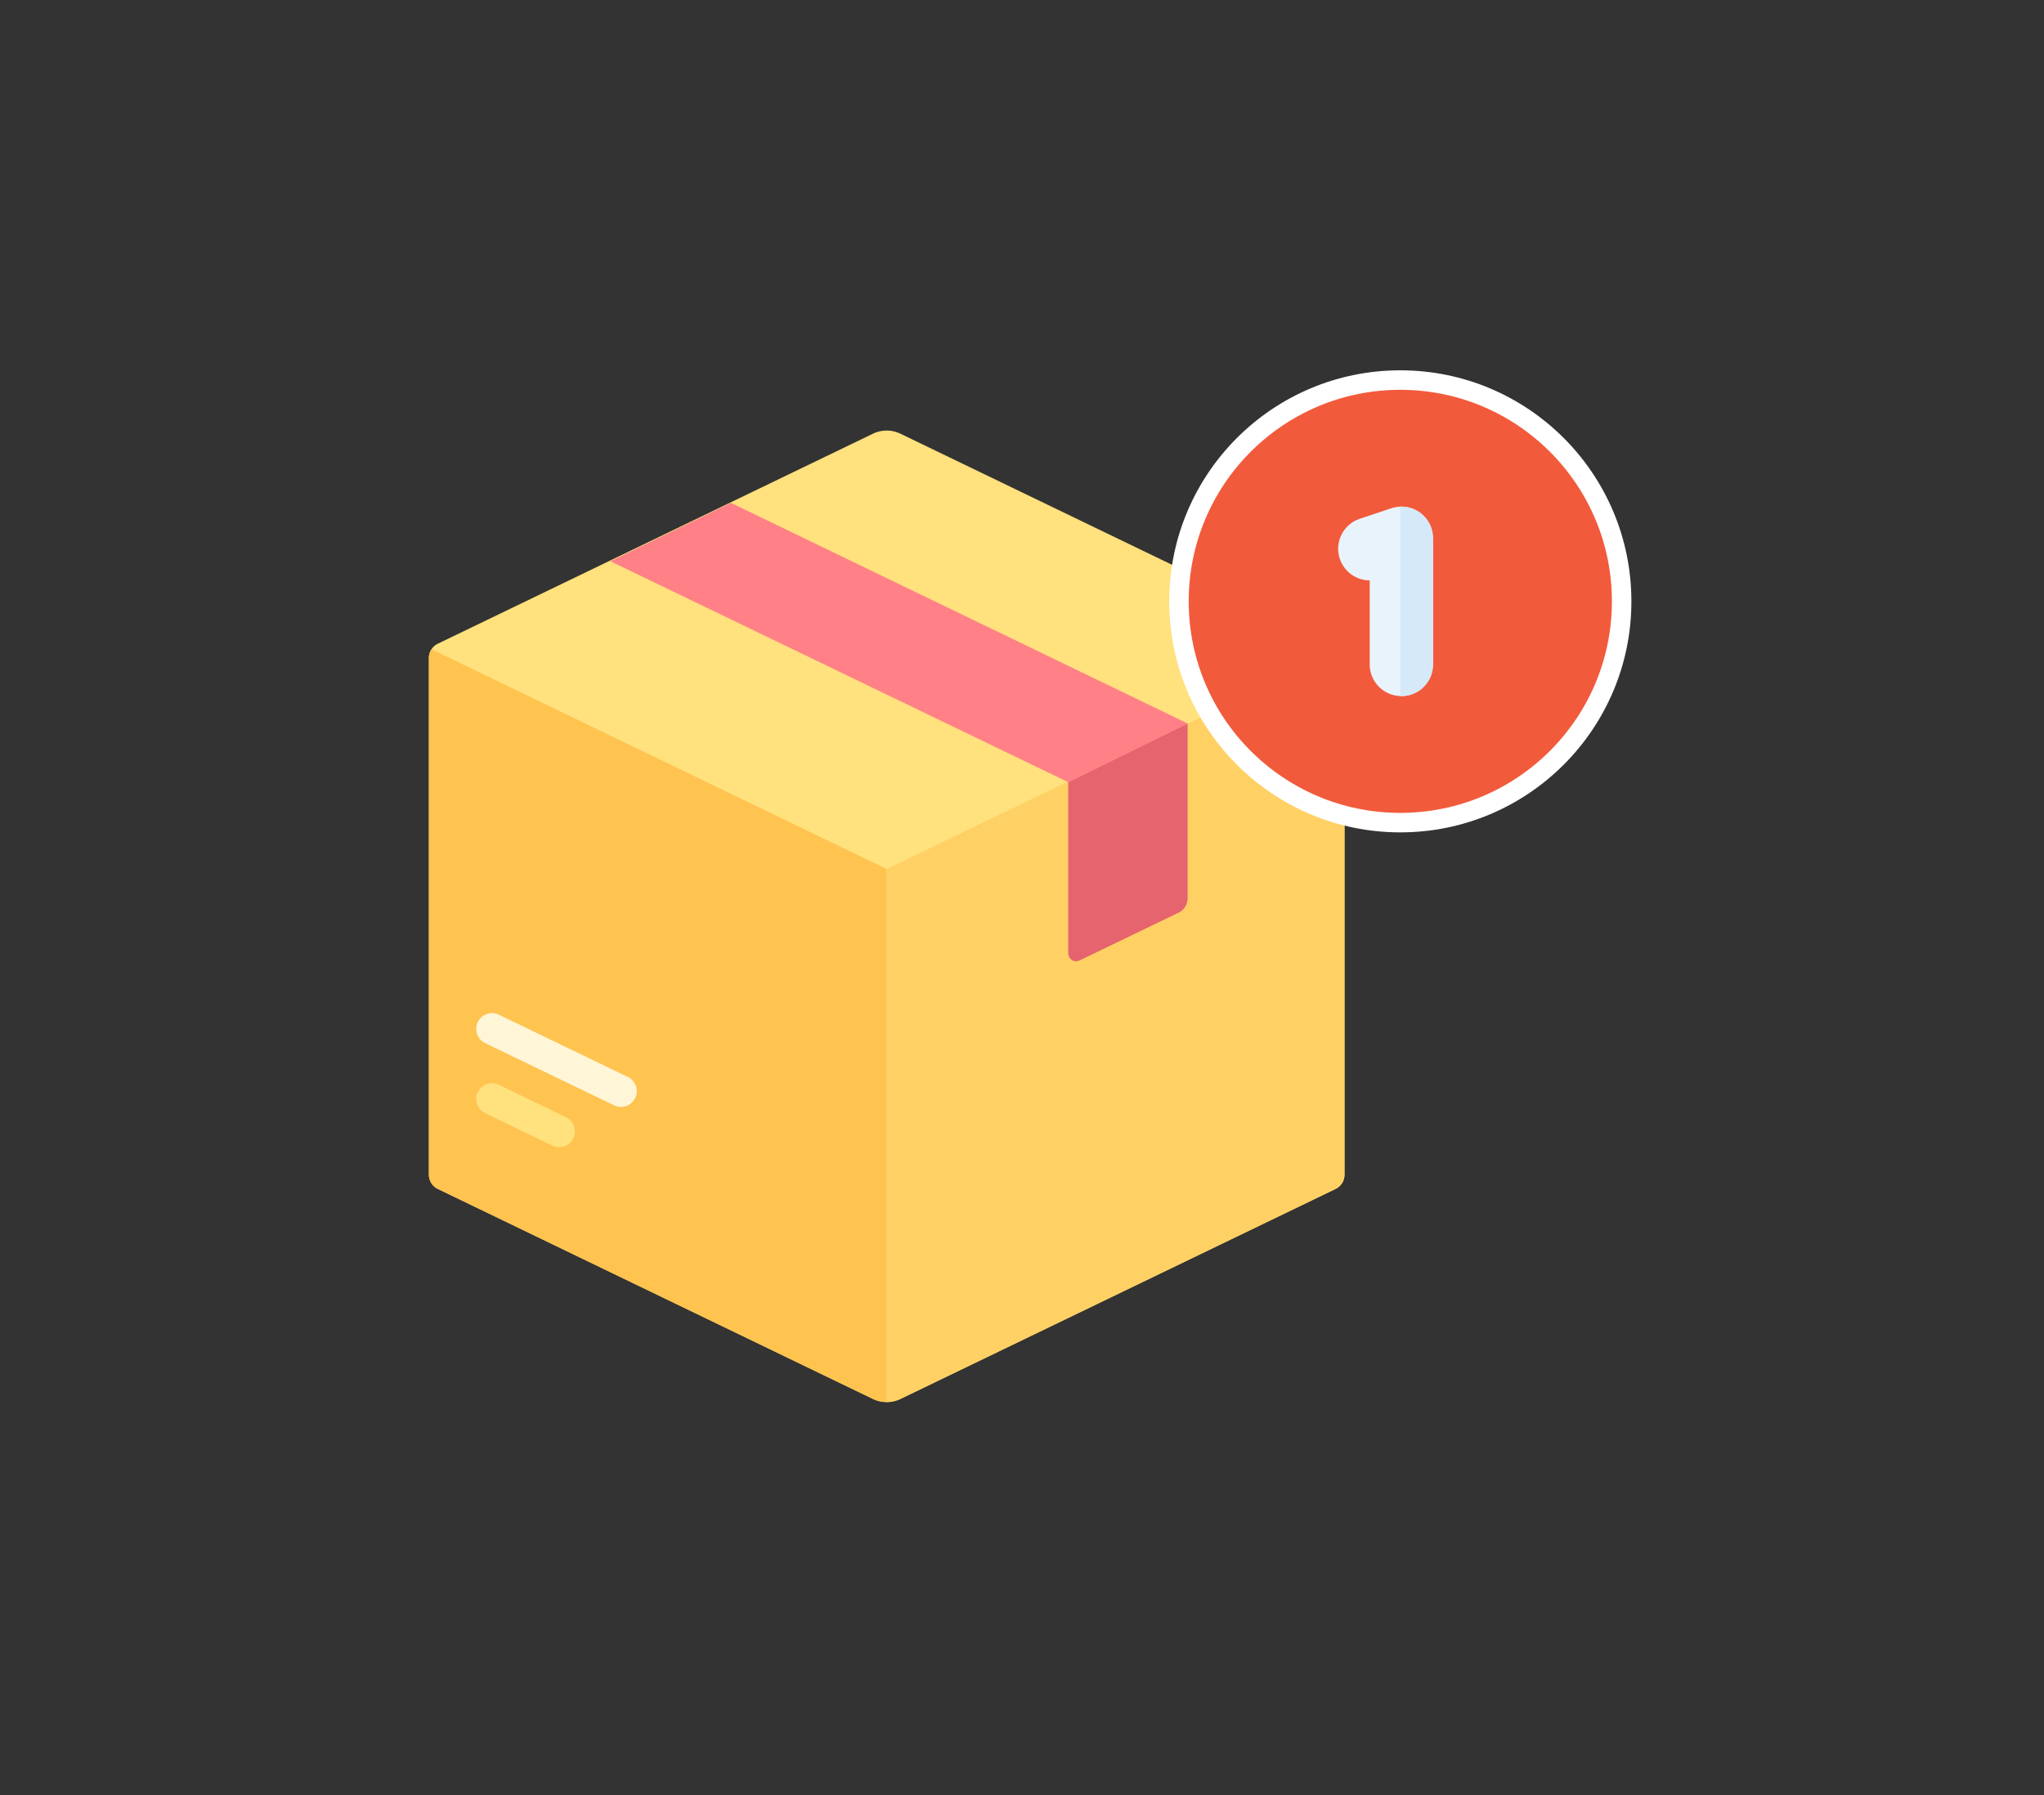 <svg id="delivery-notifications" xmlns="http://www.w3.org/2000/svg" xmlns:xlink="http://www.w3.org/1999/xlink" width="209.693" height="184.201" viewBox="0 0 209.693 184.201">
  <rect x="0" y="0" width="209.693" height="184.201" fill="#333333" stroke="none"/>
  <defs>
    <clipPath id="clip-path">
      <rect y="5" width="209.693" height="184.201" fill="none"/>
    </clipPath>
  </defs>
  <g id="Group_11421" data-name="Group 11421" transform="translate(-16.153 -5)">
    <g id="Scroll_Group_1" data-name="Scroll Group 1" transform="translate(16.153 0)" clip-path="url(#clip-path)" style="isolation: isolate">
      <path id="Path_27813" data-name="Path 27813" d="M9.112,12.2Z" transform="translate(23.682 -10.652) rotate(14)" fill="#fff2f2"/>
      <rect id="Rectangle_3771" data-name="Rectangle 3771" width="186" height="161" transform="translate(12 15.801)" fill="none"/>
    </g>
  </g>
  <g id="Group_12656" data-name="Group 12656" transform="translate(4357.055 -9051.132)">
    <g id="box" transform="translate(-4313.055 9095.314)">
      <path id="Path_35347" data-name="Path 35347" d="M60.355.322,15.713,21.873a1.619,1.619,0,0,0-.915,1.458V76.361a1.62,1.62,0,0,0,.915,1.458L60.355,99.37a3.239,3.239,0,0,0,2.816,0l44.641-21.551a1.619,1.619,0,0,0,.915-1.458V23.332a1.62,1.62,0,0,0-.915-1.458L63.171.322A3.24,3.24,0,0,0,60.355.322Z" transform="translate(-14.798 0)" fill="#ffe17d"/>
      <path id="Path_35348" data-name="Path 35348" d="M15.067,115.273a1.613,1.613,0,0,0-.269.887v53.029a1.62,1.62,0,0,0,.915,1.458L60.355,192.2a3.237,3.237,0,0,0,1.408.322v-54.7Z" transform="translate(-14.798 -92.828)" fill="#ffc350"/>
      <path id="Path_35349" data-name="Path 35349" d="M302.7,115.273a1.614,1.614,0,0,1,.269.887v53.029a1.62,1.62,0,0,1-.915,1.458L257.408,192.2a3.238,3.238,0,0,1-1.408.322v-54.7Z" transform="translate(-209.035 -92.828)" fill="#ffd164"/>
      <path id="Path_35350" data-name="Path 35350" d="M48.21,350.506a1.615,1.615,0,0,1-.7-.161l-6.892-3.327a1.619,1.619,0,0,1,1.408-2.916l6.892,3.328a1.619,1.619,0,0,1-.705,3.077Z" transform="translate(-34.851 -276.972)" fill="#ffe17d"/>
      <path id="Path_35351" data-name="Path 35351" d="M54.593,316.656a1.615,1.615,0,0,1-.7-.161L40.665,310.11a1.619,1.619,0,1,1,1.408-2.916L55.3,313.579a1.619,1.619,0,0,1-.705,3.078Z" transform="translate(-34.891 -247.251)" fill="#fff6d8"/>
      <path id="Path_35352" data-name="Path 35352" d="M169.659,60.748,122.8,38.11,110.447,44.1,157.412,66.77Z" transform="translate(-91.823 -30.69)" fill="#ff8087"/>
      <path id="Path_35353" data-name="Path 35353" d="M351.649,160.4v17.564a.81.81,0,0,0,1.162.729l10.17-4.91a1.62,1.62,0,0,0,.915-1.458V154.374Z" transform="translate(-286.06 -124.316)" fill="#e6646e"/>
    </g>
    <g id="delivery_1_" data-name="delivery (1)" transform="translate(-4236.105 9090.132)">
      <g id="Group_12660" data-name="Group 12660" transform="translate(0 0)">
        <circle id="Ellipse_215" data-name="Ellipse 215" cx="22.707" cy="22.707" r="22.707" transform="translate(0 0)" fill="#f25a3c" stroke="#fff" stroke-width="2"/>
        <path id="Path_35577" data-name="Path 35577" d="M383.1,331.6l-3.244,1.081A3.244,3.244,0,0,0,380.883,339v8.628a3.244,3.244,0,1,0,6.488,0V334.674A3.245,3.245,0,0,0,383.1,331.6Z" transform="translate(-361.312 -318.444)" fill="#e9f3fb"/>
        <path id="Path_35578" data-name="Path 35578" d="M410.5,334.675v12.954a3.245,3.245,0,0,1-3.244,3.244c-.037,0-.074,0-.108,0v-19.44A3.246,3.246,0,0,1,410.5,334.675Z" transform="translate(-384.436 -318.444)" fill="#d6e9f8"/>
      </g>
    </g>
  </g>
</svg>
